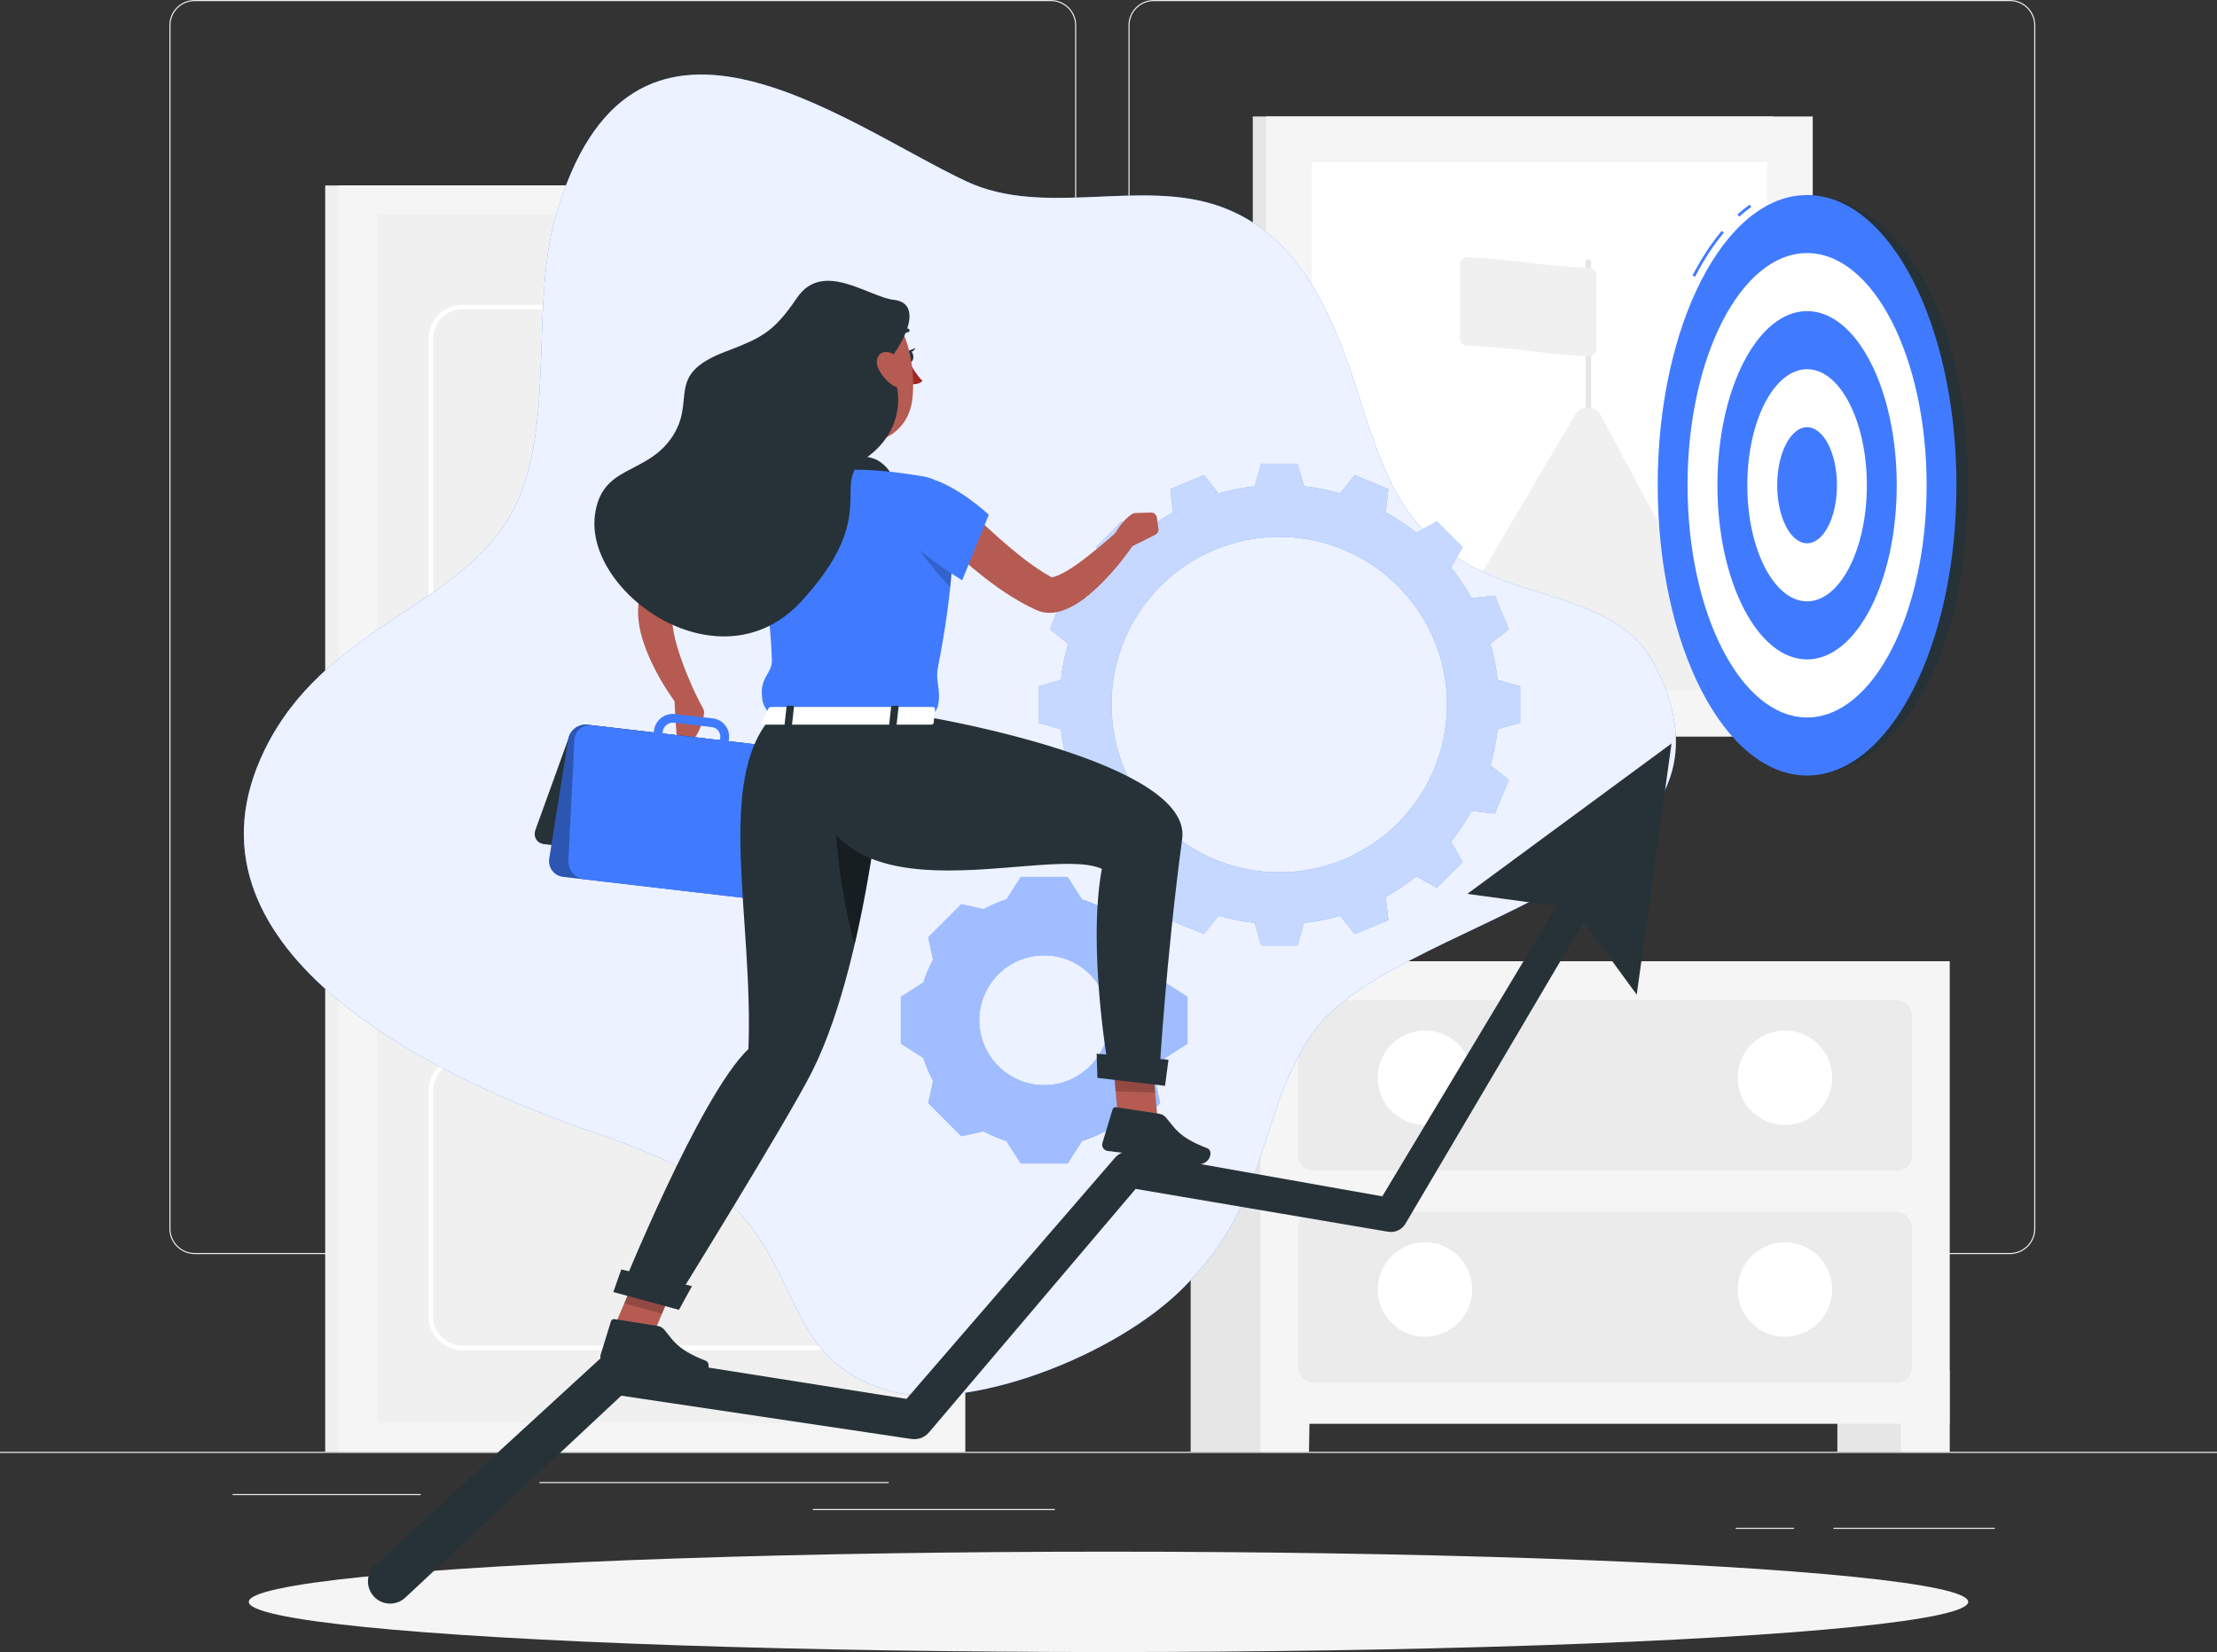 <?xml version="1.0" encoding="UTF-8"?>
<svg xmlns="http://www.w3.org/2000/svg" id="Livello_2" data-name="Livello 2" viewBox="0 0 500 372.61">
  <rect x="0" y="0" width="500" height="372.61" fill="#333333" stroke="none"/>
  <defs>
    <style>
      .cls-1 {
        fill: #263238;
      }

      .cls-2 {
        fill: #f0f0f0;
      }

      .cls-3 {
        opacity: .3;
      }

      .cls-4, .cls-5, .cls-6, .cls-7 {
        fill: #fff;
      }

      .cls-5 {
        opacity: .5;
      }

      .cls-8 {
        opacity: .4;
      }

      .cls-9 {
        fill: #e0e0e0;
      }

      .cls-6 {
        opacity: .9;
      }

      .cls-10 {
        fill: #a02724;
      }

      .cls-11 {
        opacity: .2;
      }

      .cls-12 {
        fill: #b55b52;
      }

      .cls-13 {
        fill: #ebebeb;
      }

      .cls-14 {
        fill: #f5f5f5;
      }

      .cls-15 {
        fill: #e6e6e6;
      }

      .cls-7 {
        opacity: .7;
      }

      .cls-16 {
        fill: #407bff;
      }
    </style>
  </defs>
  <g id="Background_Complete" data-name="Background Complete">
    <g>
      <g>
        <rect class="cls-13" y="327.45" width="500" height=".25"></rect>
        <path class="cls-13" d="M237.01,282.85H43.91c-3.15,0-5.71-2.56-5.71-5.71V5.71c0-3.15,2.56-5.71,5.71-5.71h193.1c3.15,0,5.71,2.56,5.71,5.71v271.43c0,3.15-2.56,5.71-5.71,5.71ZM43.91.25c-3.01,0-5.46,2.45-5.46,5.46v271.43c0,3.01,2.45,5.46,5.46,5.46h193.1c3.01,0,5.46-2.45,5.46-5.46V5.71c0-3.01-2.45-5.46-5.46-5.46H43.91Z"></path>
        <path class="cls-13" d="M453.31,282.85h-193.1c-3.15,0-5.71-2.56-5.71-5.71V5.71c0-3.15,2.56-5.71,5.71-5.71h193.1c3.15,0,5.71,2.56,5.71,5.71v271.43c0,3.15-2.56,5.71-5.71,5.71ZM260.21.25c-3.01,0-5.46,2.45-5.46,5.46v271.43c0,3.01,2.45,5.46,5.46,5.46h193.1c3.01,0,5.46-2.45,5.46-5.46V5.71c0-3.01-2.45-5.46-5.46-5.46h-193.1Z"></path>
      </g>
      <g>
        <rect class="cls-13" x="52.46" y="336.97" width="42.43" height=".25"></rect>
        <rect class="cls-13" x="121.67" y="334.26" width="78.77" height=".25"></rect>
        <rect class="cls-13" x="95.89" y="346.26" width="9.89" height=".25"></rect>
        <rect class="cls-13" x="413.5" y="344.58" width="36.4" height=".25"></rect>
        <rect class="cls-13" x="391.47" y="344.58" width="13.13" height=".25"></rect>
        <rect class="cls-13" x="183.33" y="340.35" width="54.56" height=".25"></rect>
      </g>
    </g>
    <g>
      <g>
        <rect class="cls-2" x="73.34" y="41.83" width="144.32" height="285.62"></rect>
        <rect class="cls-14" x="76.39" y="41.83" width="141.28" height="285.62"></rect>
        <rect class="cls-2" x="10.7" y="122.61" width="272.66" height="124.06" transform="translate(331.66 37.61) rotate(90)"></rect>
        <path class="cls-4" d="M189.74,304.52h-85.43c-4.2,0-7.62-3.42-7.62-7.62v-50.89c0-4.2,3.42-7.62,7.62-7.62h85.43c4.2,0,7.62,3.42,7.62,7.62v50.89c0,4.2-3.42,7.62-7.62,7.62ZM104.31,239.38c-3.65,0-6.62,2.97-6.62,6.62v50.89c0,3.65,2.97,6.62,6.62,6.62h85.43c3.65,0,6.62-2.97,6.62-6.62v-50.89c0-3.65-2.97-6.62-6.62-6.62h-85.43Z"></path>
        <path class="cls-4" d="M134.03,230.98h-29.72c-4.2,0-7.62-3.42-7.62-7.62V76.36c0-4.2,3.42-7.62,7.62-7.62h29.72c4.2,0,7.62,3.42,7.62,7.62v146.99c0,4.2-3.42,7.62-7.62,7.62ZM104.31,69.74c-3.65,0-6.62,2.97-6.62,6.62v146.99c0,3.65,2.97,6.62,6.62,6.62h29.72c3.65,0,6.62-2.97,6.62-6.62V76.36c0-3.65-2.97-6.62-6.62-6.62h-29.72Z"></path>
        <path class="cls-4" d="M189.74,230.98h-29.72c-4.2,0-7.62-3.42-7.62-7.62V76.36c0-4.2,3.42-7.62,7.62-7.62h29.72c4.2,0,7.62,3.42,7.62,7.62v146.99c0,4.2-3.42,7.62-7.62,7.62ZM160.02,69.74c-3.65,0-6.62,2.97-6.62,6.62v146.99c0,3.65,2.97,6.62,6.62,6.62h29.72c3.65,0,6.62-2.97,6.62-6.62V76.36c0-3.65-2.97-6.62-6.62-6.62h-29.72Z"></path>
        <path class="cls-9" d="M180.59,173.42h18.68c1.35,0,2.46-1.11,2.46-2.46h0c0-1.35-1.11-2.46-2.46-2.46h-18.68c-1.35,0-2.46,1.11-2.46,2.46h0c0,1.35,1.11,2.46,2.46,2.46Z"></path>
        <rect class="cls-2" x="71.61" y="183.52" width="272.66" height="2.23" transform="translate(392.58 -23.31) rotate(90)"></rect>
      </g>
      <g>
        <g>
          <rect class="cls-15" x="282.54" y="26.27" width="117.33" height="139.83"></rect>
          <rect class="cls-14" x="285.53" y="26.27" width="123.3" height="139.83"></rect>
          <rect class="cls-4" x="295.86" y="36.6" width="102.65" height="119.17"></rect>
        </g>
        <g>
          <path class="cls-15" d="M358.24,97.85c-.34,0-.62-.28-.62-.62v-38.13c0-.34.28-.62.62-.62s.62.28.62.62v38.13c0,.34-.28.62-.62.62Z"></path>
          <path class="cls-2" d="M300.02,155.78l17.13-30.11c1.08-1.91,3.69-2.25,5.23-.68l8.93,9.11,23.95-40.58c1.31-2.22,4.54-2.15,5.75.12l33.33,62.14h-94.32Z"></path>
          <path class="cls-2" d="M358.54,80.31c-9.28-.2-18.56-2.16-27.83-2.36-.79-.02-1.43-.65-1.43-1.45v-16.98c0-.81.67-1.48,1.48-1.46,9.28.2,18.56,2.16,27.83,2.36.79.02,1.43.65,1.43,1.45v16.98c0,.81-.67,1.48-1.48,1.46Z"></path>
        </g>
      </g>
      <g>
        <rect class="cls-15" x="414.38" y="216.8" width="25.3" height="110.65"></rect>
        <polygon class="cls-14" points="428.72 327.45 439.68 327.45 439.68 309.08 428.45 309.08 428.72 327.45"></polygon>
        <rect class="cls-15" x="268.53" y="216.8" width="25.3" height="110.65"></rect>
        <rect class="cls-14" x="284.27" y="216.8" width="155.41" height="104.33"></rect>
        <polygon class="cls-14" points="295.22 327.45 284.27 327.45 284.27 309.08 295.49 309.08 295.22 327.45"></polygon>
        <rect class="cls-13" x="292.77" y="225.58" width="138.41" height="38.48" rx="3.29" ry="3.29"></rect>
        <circle class="cls-4" cx="402.56" cy="243.07" r="10.65" transform="translate(-45.08 98.99) rotate(-13.28)"></circle>
        <rect class="cls-13" x="292.77" y="273.35" width="138.41" height="38.48" rx="3.29" ry="3.29"></rect>
        <circle class="cls-4" cx="402.56" cy="290.84" r="10.65"></circle>
        <circle class="cls-4" cx="321.38" cy="243.07" r="10.65" transform="translate(-47.25 80.34) rotate(-13.28)"></circle>
        <circle class="cls-4" cx="321.38" cy="290.84" r="10.65"></circle>
      </g>
    </g>
  </g>
  <g id="Background_Simple" data-name="Background Simple">
    <g>
      <path class="cls-16" d="M59.74,169.01c-21.84,44.51,36.8,73.26,71.35,85.4,17.4,6.11,31.44,10.64,41.08,26.29,8.94,14.52,9.33,27.21,28.1,32.89,17.27,5.23,51.38-7.53,66.96-23.5,19.12-19.59,16.01-36.64,27.9-55.84,17.14-27.66,104.29-34.12,77.89-84.54-6.88-13.15-23.74-14.32-36.53-19.82-19.03-8.17-23.62-20.38-29.85-40.06-5.68-17.95-13.09-36.78-31.56-43.3-17.95-6.33-39.62,2.61-57.14-5.63-27.96-13.15-75.93-51.05-92.69,8.19-5.95,21.03.64,49.85-10.86,68.38-12.18,19.6-41.42,24.59-54.65,51.54Z"></path>
      <path class="cls-6" d="M59.74,169.01c-21.84,44.51,36.8,73.26,71.35,85.4,17.4,6.11,31.44,10.64,41.08,26.29,8.94,14.52,9.33,27.21,28.1,32.89,17.27,5.23,51.38-7.53,66.96-23.5,19.12-19.59,16.01-36.64,27.9-55.84,17.14-27.66,104.29-34.12,77.89-84.54-6.88-13.15-23.74-14.32-36.53-19.82-19.03-8.17-23.62-20.38-29.85-40.06-5.68-17.95-13.09-36.78-31.56-43.3-17.95-6.33-39.62,2.61-57.14-5.63-27.96-13.15-75.93-51.05-92.69,8.19-5.95,21.03.64,49.85-10.86,68.38-12.18,19.6-41.42,24.59-54.65,51.54Z"></path>
    </g>
  </g>
  <g id="Shadow">
    <ellipse id="_Path_" data-name="&amp;lt;Path&amp;gt;" class="cls-14" cx="250" cy="361.29" rx="193.89" ry="11.32"></ellipse>
  </g>
  <g id="Gears">
    <g>
      <path class="cls-16" d="M234.2,163.01v-8.21l5.08-1.46c.31-2.78.85-5.51,1.62-8.15l-4.13-3.29,3.13-7.57,5.24.6c1.36-2.44,2.91-4.75,4.64-6.91l-2.57-4.62,5.79-5.8,4.64,2.57c2.17-1.73,4.46-3.28,6.9-4.62l-.6-5.24,7.59-3.15,3.28,4.13c2.64-.75,5.37-1.29,8.17-1.62l1.46-5.08h8.19l1.47,5.08c2.78.33,5.51.87,8.15,1.62l3.29-4.13,7.57,3.15-.6,5.24c2.44,1.35,4.75,2.89,6.91,4.62l4.62-2.57,5.8,5.8-2.57,4.62c1.71,2.16,3.27,4.48,4.62,6.91l5.24-.6,3.15,7.57-4.15,3.29c.76,2.64,1.31,5.37,1.62,8.15l5.09,1.46v8.21l-5.09,1.46c-.31,2.8-.86,5.53-1.62,8.15l4.15,3.29-3.15,7.57-5.24-.58c-1.35,2.42-2.91,4.73-4.62,6.9l2.57,4.64-5.8,5.79-4.62-2.57c-2.16,1.73-4.48,3.27-6.91,4.64l.6,5.24-7.57,3.13-3.29-4.13c-2.64.76-5.37,1.31-8.15,1.62l-1.47,5.08h-8.19l-1.46-5.08c-2.8-.31-5.53-.86-8.17-1.62l-3.28,4.13-7.59-3.13.6-5.24c-2.44-1.36-4.73-2.91-6.9-4.64l-4.64,2.57-5.79-5.79,2.57-4.64c-1.73-2.17-3.28-4.48-4.64-6.9l-5.24.58-3.13-7.57,4.13-3.29c-.76-2.62-1.31-5.35-1.62-8.15l-5.08-1.46ZM288.51,196.74c20.89,0,37.83-16.94,37.83-37.83s-16.94-37.83-37.83-37.83-37.83,16.94-37.83,37.83,16.94,37.83,37.83,37.83Z"></path>
      <path class="cls-7" d="M234.2,163.01v-8.21l5.08-1.46c.31-2.78.85-5.51,1.62-8.15l-4.13-3.29,3.13-7.57,5.24.6c1.36-2.44,2.91-4.75,4.64-6.91l-2.57-4.62,5.79-5.8,4.64,2.57c2.17-1.73,4.46-3.28,6.9-4.62l-.6-5.24,7.59-3.15,3.28,4.13c2.64-.75,5.37-1.29,8.17-1.62l1.46-5.08h8.19l1.47,5.08c2.78.33,5.51.87,8.15,1.62l3.29-4.13,7.57,3.15-.6,5.24c2.44,1.35,4.75,2.89,6.91,4.62l4.62-2.57,5.8,5.8-2.57,4.62c1.71,2.16,3.27,4.48,4.62,6.91l5.24-.6,3.15,7.57-4.15,3.29c.76,2.64,1.31,5.37,1.62,8.15l5.09,1.46v8.21l-5.09,1.46c-.31,2.8-.86,5.53-1.62,8.15l4.15,3.29-3.15,7.57-5.24-.58c-1.35,2.42-2.91,4.73-4.62,6.9l2.57,4.64-5.8,5.79-4.62-2.57c-2.16,1.73-4.48,3.27-6.91,4.64l.6,5.24-7.57,3.13-3.29-4.13c-2.64.76-5.37,1.31-8.15,1.62l-1.47,5.08h-8.19l-1.46-5.08c-2.8-.31-5.53-.86-8.17-1.62l-3.28,4.13-7.59-3.13.6-5.24c-2.44-1.36-4.73-2.91-6.9-4.64l-4.64,2.57-5.79-5.79,2.57-4.64c-1.73-2.17-3.28-4.48-4.64-6.9l-5.24.58-3.13-7.57,4.13-3.29c-.76-2.62-1.31-5.35-1.62-8.15l-5.08-1.46ZM288.51,196.74c20.89,0,37.83-16.94,37.83-37.83s-16.94-37.83-37.83-37.83-37.83,16.94-37.83,37.83,16.94,37.83,37.83,37.83Z"></path>
    </g>
    <g>
      <path class="cls-16" d="M208.25,221.58c.57-1.8,1.3-3.52,2.19-5.15l-1.1-5.02,7.46-7.46,5.02,1.1c1.62-.89,3.34-1.62,5.15-2.19l3.25-5.07h10.56l3.25,5.07c1.79.57,3.52,1.3,5.15,2.19l5.01-1.1,7.47,7.46-1.1,5.02c.89,1.62,1.62,3.34,2.19,5.15l5.07,3.25v10.56l-5.07,3.25c-.57,1.79-1.3,3.52-2.19,5.15l1.1,5.01-7.47,7.47-5.01-1.1c-1.62.89-3.35,1.62-5.15,2.19l-3.25,5.07h-10.56l-3.25-5.07c-1.8-.57-3.52-1.3-5.15-2.19l-5.02,1.1-7.46-7.47,1.1-5.01c-.89-1.62-1.62-3.35-2.19-5.15l-5.07-3.25v-10.56l5.07-3.25ZM235.49,244.74c8.08,0,14.63-6.55,14.63-14.63s-6.55-14.63-14.63-14.63-14.63,6.55-14.63,14.63,6.55,14.63,14.63,14.63Z"></path>
      <path class="cls-5" d="M208.25,221.58c.57-1.8,1.3-3.52,2.19-5.15l-1.1-5.02,7.46-7.46,5.02,1.1c1.62-.89,3.34-1.62,5.15-2.19l3.25-5.07h10.56l3.25,5.07c1.79.57,3.52,1.3,5.15,2.19l5.01-1.1,7.47,7.46-1.1,5.02c.89,1.62,1.62,3.34,2.19,5.15l5.07,3.25v10.56l-5.07,3.25c-.57,1.79-1.3,3.52-2.19,5.15l1.1,5.01-7.47,7.47-5.01-1.1c-1.62.89-3.35,1.62-5.15,2.19l-3.25,5.07h-10.56l-3.25-5.07c-1.8-.57-3.52-1.3-5.15-2.19l-5.02,1.1-7.46-7.47,1.1-5.01c-.89-1.62-1.62-3.35-2.19-5.15l-5.07-3.25v-10.56l5.07-3.25ZM235.49,244.74c8.08,0,14.63-6.55,14.63-14.63s-6.55-14.63-14.63-14.63-14.63,6.55-14.63,14.63,6.55,14.63,14.63,14.63Z"></path>
    </g>
  </g>
  <g id="Goal">
    <g>
      <path class="cls-1" d="M407.55,43.99v130.92c18.61,0,36.27-23.48,36.27-65.46s-17.66-65.46-36.27-65.46Z"></path>
      <path class="cls-16" d="M392.27,48.86l-.43-.48c.9-.81,1.83-1.56,2.76-2.23l.37.52c-.91.65-1.82,1.39-2.7,2.18Z"></path>
      <path class="cls-16" d="M382.29,62.43l-.57-.29c1.98-3.85,4.2-7.24,6.58-10.07l.49.41c-2.36,2.8-4.54,6.14-6.5,9.95Z"></path>
      <ellipse class="cls-16" cx="407.55" cy="109.45" rx="33.69" ry="65.46"></ellipse>
      <ellipse class="cls-4" cx="407.55" cy="109.45" rx="26.96" ry="52.37"></ellipse>
      <ellipse class="cls-16" cx="407.55" cy="109.45" rx="20.22" ry="39.28"></ellipse>
      <ellipse class="cls-4" cx="407.55" cy="109.45" rx="13.48" ry="26.18"></ellipse>
      <ellipse class="cls-16" cx="407.55" cy="109.45" rx="6.74" ry="13.09"></ellipse>
    </g>
  </g>
  <g id="Arrow">
    <path class="cls-1" d="M376.95,167.71l-46.03,33.9,20.15,2.74-39.32,65.48-56.55-10.04c-1.34-.24-2.78.22-3.74,1.33l-.02.03-46.99,54.36-65.18-10.3c-1.34-.2-2.78.17-3.85,1.16l-.03.03-50.79,46.6-.03.03c-2.02,1.89-2.12,5.05-.24,7.07,1.89,2.02,5.05,2.12,7.07.24l48.71-45.55,65.4,9.76h.05c1.43.22,2.94-.29,3.95-1.48l46.61-54.92,56.92,9.66h.04c1.5.26,3.07-.42,3.89-1.81l40.15-68.06,12.01,16.4,7.84-56.62Z"></path>
  </g>
  <g id="Character">
    <g>
      <path class="cls-12" d="M171.56,120.99l-.52.26-.64.33c-.43.24-.88.46-1.32.72-.89.5-1.76,1.06-2.63,1.63-1.75,1.14-3.44,2.39-5.11,3.7-1.66,1.32-3.26,2.73-4.82,4.19l-2.29,2.25-1.11,1.17-.56.58c-.09.1-.14.14-.21.23-.51.58-.89,2.13-.75,3.96.11,1.83.54,3.85,1.13,5.86,1.2,4.02,2.93,8.18,4.81,12.08l-3.75,2.44c-2.93-3.78-5.42-7.72-7.39-12.2-.97-2.25-1.81-4.61-2.26-7.29-.21-1.34-.32-2.77-.18-4.34.14-1.55.58-3.27,1.56-4.88.24-.39.53-.8.8-1.14l.57-.69,1.14-1.39c.77-.92,1.58-1.8,2.39-2.69,1.66-1.74,3.36-3.44,5.21-5.01,1.83-1.58,3.76-3.07,5.8-4.43,1.03-.67,2.07-1.33,3.16-1.94.54-.31,1.1-.61,1.67-.9l.88-.42c.32-.15.57-.26,1.03-.45l3.4,8.37Z"></path>
      <path class="cls-12" d="M185.61,85.36c.34,5.33,1.15,16.97-2.94,19.97,0,0,.73,5.46,10.39,6.72,10.62,1.39,5.77-4.61,5.77-4.61-5.62-2.14-4.9-6.42-3.37-10.33l-9.85-11.75Z"></path>
      <path class="cls-1" d="M180.57,108.06s-.94-2.97-1.29-4.75,12.79-1.18,17.14-.07,5.74,6.21,5.74,6.21l-21.59-1.39Z"></path>
      <path class="cls-10" d="M205.06,81.63s1.52,2.93,2.99,4.26c-.85.97-2.48.74-2.48.74l-.52-5Z"></path>
      <path class="cls-1" d="M201.96,76.98c-.06,0-.13-.02-.19-.05-.2-.11-.28-.36-.18-.57,1.08-2.05,3-2.25,3.08-2.26.23-.02.43.15.46.38.02.23-.15.43-.38.46h0c-.06,0-1.56.18-2.42,1.81-.08.15-.23.23-.38.22Z"></path>
      <path class="cls-1" d="M204.3,80.48c.07.71.51,1.24.97,1.2s.78-.66.71-1.37-.51-1.24-.97-1.2c-.46.05-.78.66-.71,1.37Z"></path>
      <path class="cls-1" d="M204.81,79.17l1.65-.67s-.74,1.42-1.65.67Z"></path>
      <polygon class="cls-12" points="136.87 303.18 145.4 305.49 153.48 286.48 144.95 284.17 136.87 303.18"></polygon>
      <path class="cls-1" d="M148.39,299.07l-9.81-1.55c-.36-.06-.69.15-.79.49l-2.34,7.58c-.24.79.33,1.66,1.15,1.77,3.43.48,5.11.54,9.42,1.22,2.65.42,6.49,1.31,10.15,1.89,3.58.57,4.43-3.01,2.96-3.58-6.61-2.55-7.37-4.75-9.37-7.05-.36-.41-.85-.68-1.37-.77Z"></path>
      <polygon class="cls-11" points="144.95 284.17 153.48 286.49 149.31 296.28 140.78 293.97 144.95 284.17"></polygon>
      <path class="cls-16" d="M175.69,107.16c-3.5-1.36-14.08,7.46-14.08,7.46l4.72,16.26s11.84-6.88,12.91-11.65c1.11-4.97.59-10.46-3.55-12.07Z"></path>
      <path class="cls-16" d="M215.05,115.33c.03,5.68.21,16.22-3.49,35.04-.67,3.41.66,4.93.06,8.41-.39,2.28-1.67,1.94-1.85,3.05h-35.89c.04-1.07-1.57-1.64-1.93-3.94-.83-5.28,2.22-5.72,2.13-9.05-.25-8.4-1.48-17.84-5.15-34.43-.76-3.42,1.54-6.78,5.01-7.29,2.58-.37,5.69-.73,8.83-.89,6.04-.29,10.99-.48,16.3,0,3.18.29,6.55.78,9.29,1.24,3.85.64,6.67,3.95,6.7,7.85Z"></path>
      <path class="cls-11" d="M205.14,120.27c1.6,3.82,6.7,9.55,9.16,12.19.38-3.68.57-6.8.67-9.44l-9.83-2.75Z"></path>
      <path class="cls-12" d="M215.99,112.49c2.95,3,6.14,6.06,9.33,8.89,3.2,2.84,6.53,5.55,9.93,7.69.42.29.85.49,1.27.75l.64.37c.09.05,0,0,0,0-.02,0-.06,0-.07-.02-.05-.01-.09-.01-.12-.01-.26.04.32.11,1-.14,1.43-.47,3.22-1.55,4.88-2.72,3.37-2.39,6.74-5.3,9.94-8.19l3.44,2.87c-2.61,3.87-5.46,7.42-8.97,10.72-1.79,1.63-3.64,3.23-6.33,4.5-.69.31-1.43.6-2.33.81-.9.19-1.95.31-3.18.1-.3-.05-.61-.13-.93-.22-.15-.04-.31-.11-.46-.17-.13-.05-.36-.15-.39-.17l-.85-.41c-.56-.28-1.15-.53-1.68-.84-4.33-2.34-8.08-5.14-11.65-8.1-3.57-2.99-6.86-6.08-10.07-9.54l6.6-6.17Z"></path>
      <path class="cls-12" d="M255.21,116c-1.35.92-3.03,2.8-3.81,4.62l.76,3.36c.08.36.48.55.81.39l5.37-2.64,2.24-1.14c.49-.25.77-.79.69-1.34l-.37-2.54c-.1-.65-.66-1.13-1.32-1.11l-3.49.11c-.32.01-.62.11-.89.29Z"></path>
      <path class="cls-12" d="M158.79,160.79c-.13,1.63-.91,4.02-2.1,5.61l-3.29,1.02c-.35.11-.72-.14-.74-.51l-.39-5.97-.16-3.06c-.01-.23.12-.44.34-.52l3.53-1.4c.25-.1.54,0,.67.24l1.96,3.68c.15.28.21.6.19.91Z"></path>
      <g>
        <path class="cls-1" d="M122.75,190.4l35.87,4.19c1.67.2,3.5-.94,4.08-2.55l7.64-21.13c.58-1.6-.31-3.06-1.98-3.26l-35.87-4.19c-1.67-.2-3.5.94-4.08,2.55l-7.64,21.13c-.58,1.6.31,3.06,1.98,3.26Z"></path>
        <g>
          <path class="cls-16" d="M127.01,197.77l43.97,5.11c2.05.24,3.98-1.22,4.3-3.26l4.28-26.91c.32-2.04-1.07-3.89-3.13-4.13l-43.97-5.11c-2.05-.24-3.98,1.22-4.3,3.26l-4.28,26.91c-.32,2.04,1.07,3.89,3.13,4.13Z"></path>
          <path class="cls-3" d="M127.01,197.77l43.97,5.11c2.05.24,3.98-1.22,4.3-3.26l4.28-26.91c.32-2.04-1.07-3.89-3.13-4.13l-43.97-5.11c-2.05-.24-3.98,1.22-4.3,3.26l-4.28,26.91c-.32,2.04,1.07,3.89,3.13,4.13Z"></path>
          <path class="cls-16" d="M161.38,174.24c-.08,0-.16,0-.24-.01l-12.77-1.48h0c-.56-.07-1.05-.35-1.39-.79s-.48-1-.39-1.56l.92-5.8c.35-2.22,2.46-3.83,4.7-3.56l8.54.99c1.15.13,2.16.71,2.85,1.62.69.91.97,2.04.79,3.18l-.9,5.63c-.16,1.03-1.08,1.8-2.11,1.8ZM148.6,170.75l12.77,1.48c.09,0,.14-.05.15-.11l.9-5.63c.09-.6-.05-1.19-.41-1.66-.36-.47-.88-.77-1.48-.84l-8.54-.99c-1.17-.13-2.31.73-2.49,1.89l-.92,5.8-.08,1.04.12-.99Z"></path>
        </g>
        <path class="cls-16" d="M175.69,203.43l-43.97-5.11c-2.05-.24-3.63-2.11-3.53-4.17l1.36-27.25c.1-2.07,1.85-3.55,3.9-3.31l43.97,5.11c2.05.24,3.63,2.11,3.53,4.17l-1.36,27.25c-.1,2.07-1.85,3.55-3.9,3.31Z"></path>
      </g>
      <path class="cls-16" d="M209.18,107.77c6.8,1.64,13.82,8.33,13.82,8.33l-6,14.78s-13.99-8.54-15.3-13.25c-1.75-6.27.93-11.45,7.48-9.86Z"></path>
      <path class="cls-12" d="M180.21,80.5c1.43,8.65,1.86,12.34,6.71,16.36,7.31,6.04,17.62,2.39,18.8-6.52,1.06-8.02-1.46-20.82-10.34-23.4-8.75-2.55-16.61,4.91-15.18,13.56Z"></path>
      <path class="cls-1" d="M201.59,67.63c-5.73-.66-16.03-9.03-21.84-.46-5.34,7.88-8.05,9.04-16.31,12.21-13.78,5.3-6.11,10.92-12.03,19.42-5.92,8.49-15.83,5.98-17.25,17.49-2.17,17.59,28.33,39.17,46.58,19.33,18.25-19.83,6.25-26.54,14.47-32.25,10.41-7.22,7.78-19.24,4.19-20.88,3.93-4,9.43-14.04,2.17-14.87Z"></path>
      <path class="cls-12" d="M202.51,80.72c1.35,1.47,2.03,3.31,2.11,4.81.12,2.25-1.95,2.44-3.78,1.03-1.64-1.27-3.69-3.97-2.95-5.85.73-1.85,3.08-1.67,4.62.01Z"></path>
      <path class="cls-1" d="M200.3,161.83s-3.52,52.77-17.15,79.85c-5.55,11.02-30.9,51.95-30.9,51.95l-12.39-2.05s17.92-44.53,28.93-54.98c1.15-29.44-7.45-60.33,5.1-74.77h26.41Z"></path>
      <path class="cls-8" d="M188.4,176.06c-.55,13.28,1.55,26.74,4.34,36.99,1.98-8.5,3.48-17.15,4.61-24.86-2.37-4.4-5.89-8.86-8.95-12.13Z"></path>
      <polygon class="cls-1" points="153.13 295.43 138.32 291.41 140.12 286.32 156.06 290.08 153.13 295.43"></polygon>
      <polygon class="cls-12" points="252.48 255.96 261.49 257.29 259.69 236.95 250.68 235.63 252.48 255.96"></polygon>
      <path class="cls-1" d="M261.52,251.22l-9.81-1.49c-.36-.05-.68.15-.79.49l-2.3,7.6c-.24.79.34,1.66,1.16,1.77,3.43.46,5.11.51,9.43,1.17,2.66.4,6.49,1.27,10.16,1.83,3.59.54,4.41-3.04,2.94-3.6-6.62-2.51-7.4-4.71-9.41-7-.36-.41-.86-.68-1.38-.76Z"></path>
      <polygon class="cls-11" points="250.68 235.63 259.7 236.96 260.53 246.46 251.61 246.11 250.68 235.63"></polygon>
      <path class="cls-1" d="M209.77,161.83s59.18,10.03,56.85,27.36c-3.69,27.43-5.13,52.85-5.13,52.85l-11.49-1s-4.82-27.03-1.5-45.08c-13.83-6.25-72.37,18.05-65.14-34.13h26.41Z"></path>
      <polygon class="cls-1" points="262.75 244.9 247.5 243.11 247.33 237.66 263.53 239.02 262.75 244.9"></polygon>
      <path class="cls-4" d="M173.35,159.73l-1.62,3.21c-.13.25.17.5.58.5h37.64c.32,0,.59-.16.61-.36l.32-3.21c.02-.22-.26-.41-.61-.41h-36.34c-.27,0-.5.11-.58.27Z"></path>
      <path class="cls-1" d="M178.23,163.79h-.97c-.19,0-.34-.1-.33-.22l.46-4.17c.01-.12.18-.22.38-.22h.97c.19,0,.34.1.33.22l-.46,4.17c-.01.12-.18.22-.38.22Z"></path>
      <path class="cls-1" d="M201.82,163.79h-.97c-.19,0-.34-.1-.33-.22l.46-4.17c.01-.12.18-.22.38-.22h.97c.19,0,.34.1.33.22l-.46,4.17c-.01.12-.18.22-.38.22Z"></path>
    </g>
  </g>
</svg>

